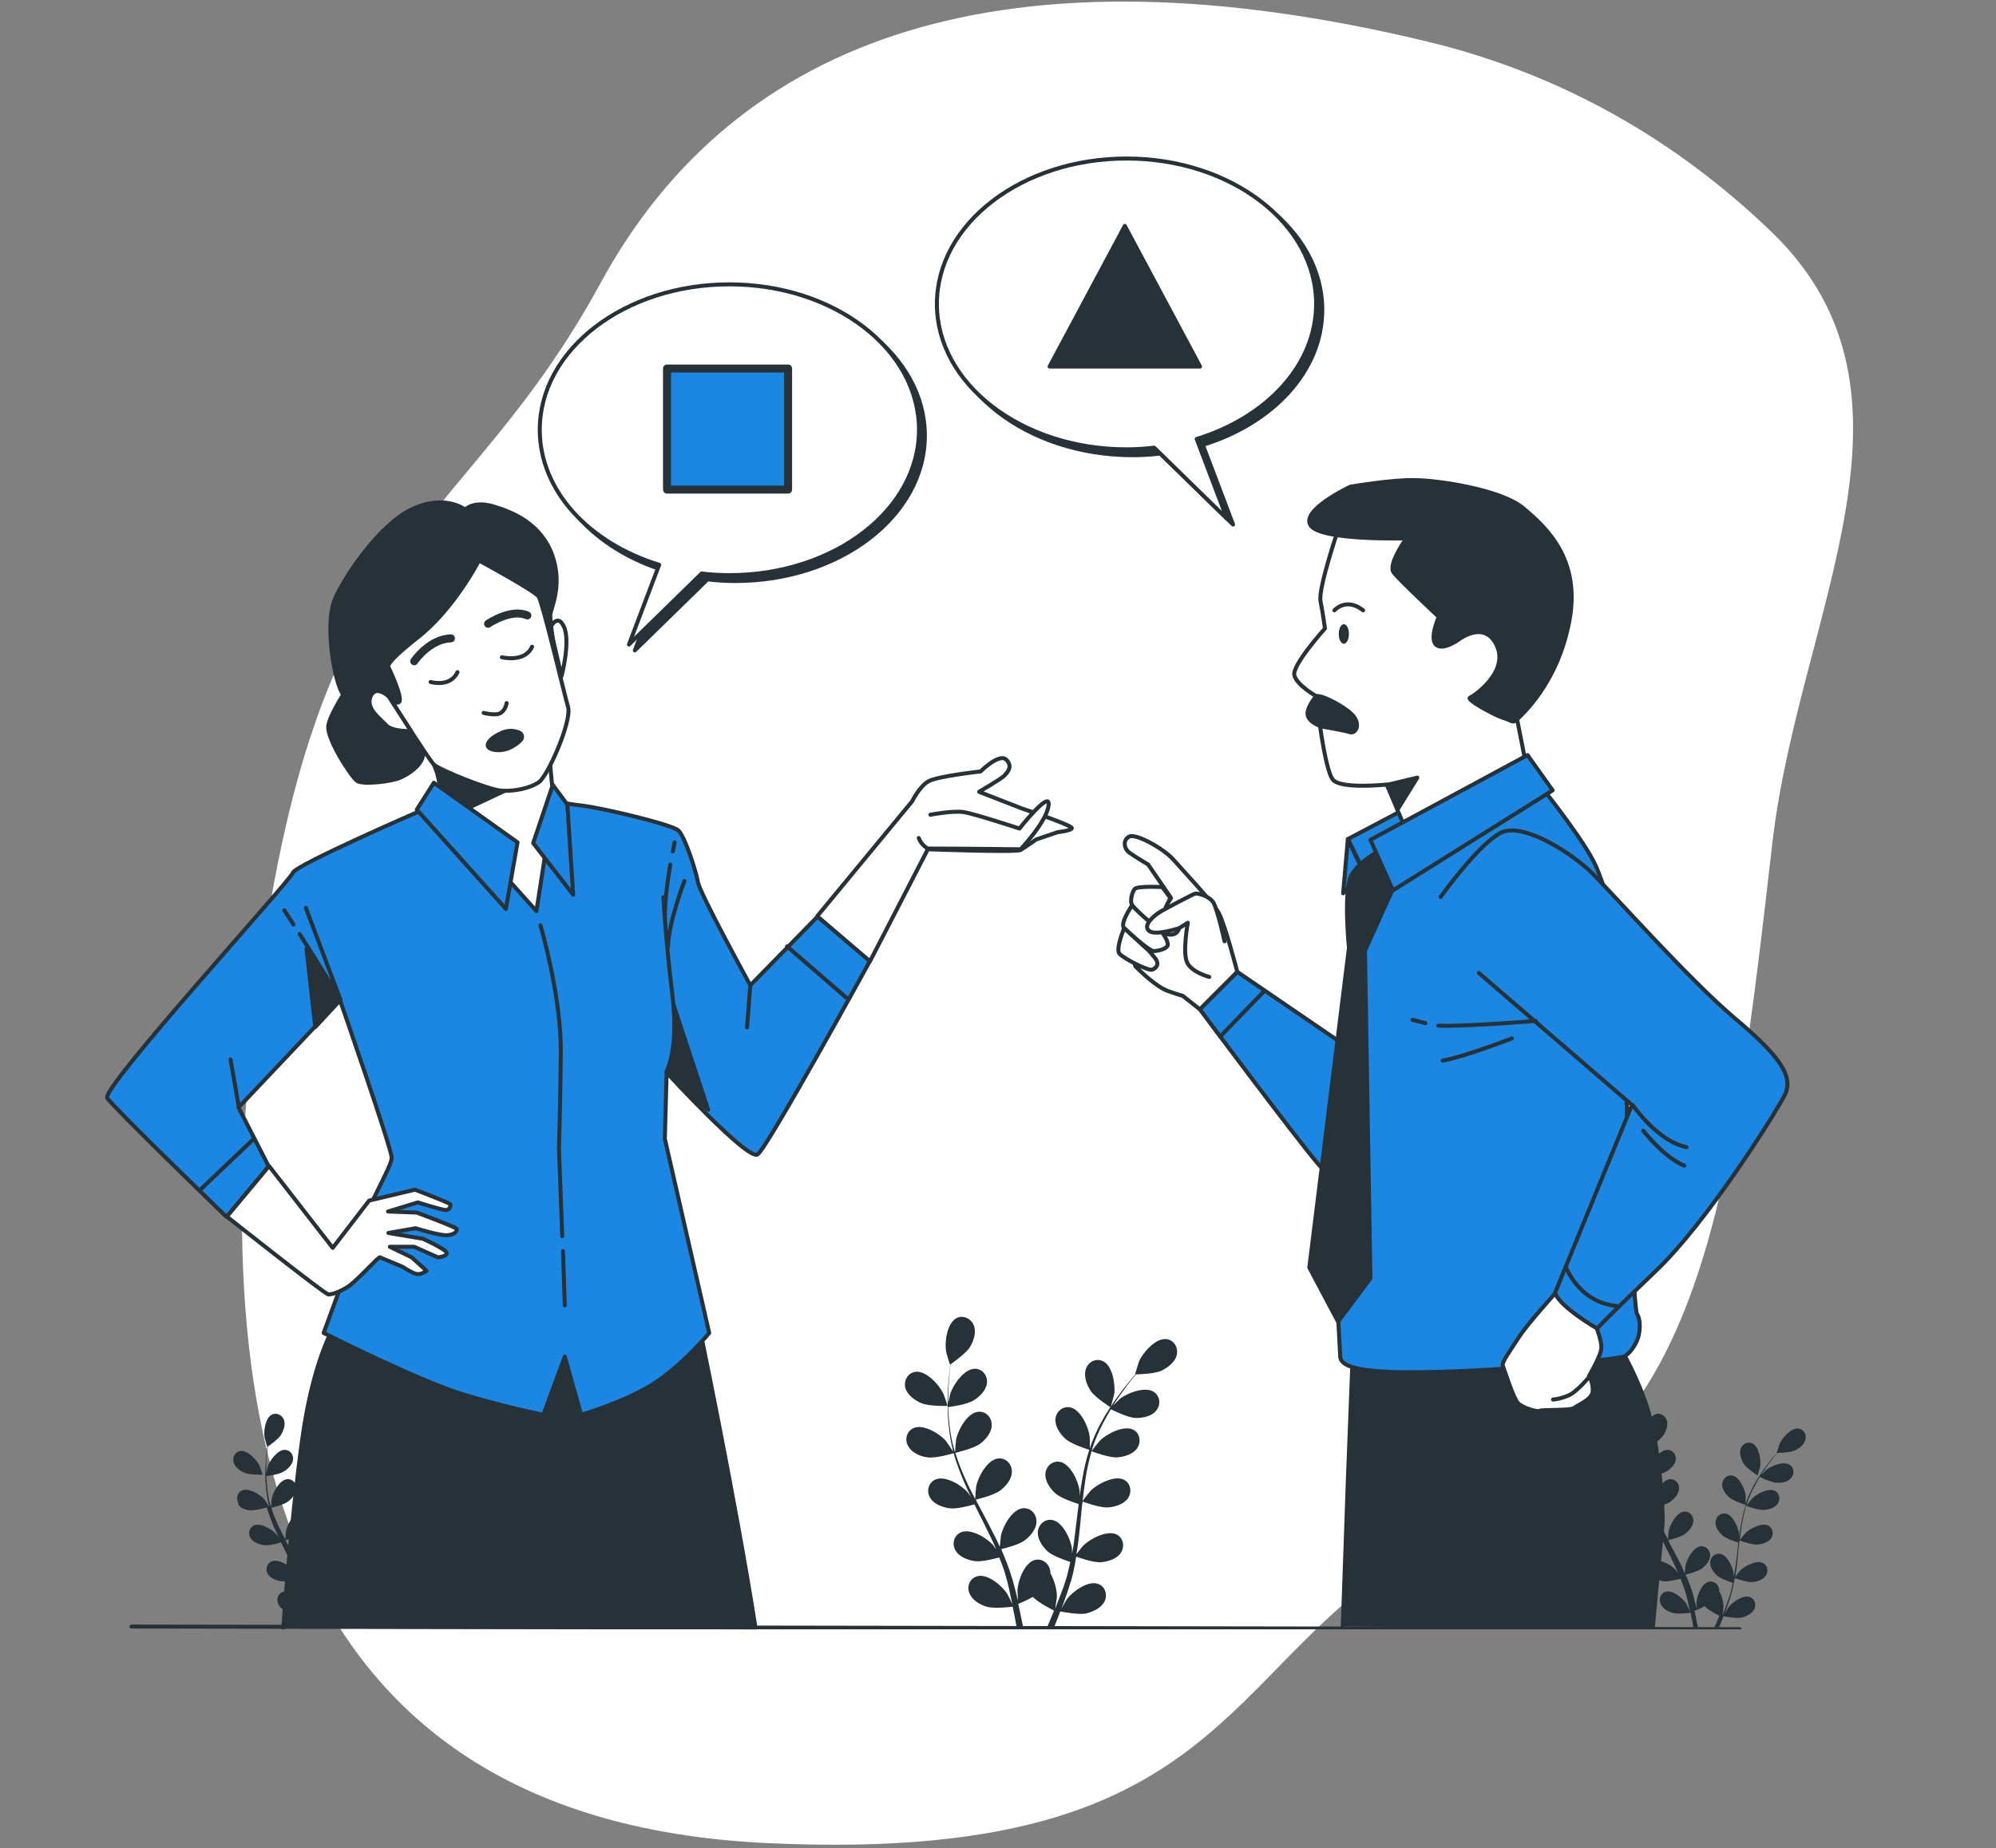 <?xml version="1.0" encoding="UTF-8"?> <svg xmlns="http://www.w3.org/2000/svg" width="500" height="463" viewBox="0 0 500 463" fill="none"><rect x="0" y="0" width="500" height="463" fill="#808080" stroke="none"/><path d="M443.971 211.262C450.543 154.054 485.99 99.066 443.971 58.305C423.291 38.295 395.04 19.468 357.59 10.424C252.377 -14.921 184.263 8.677 150.37 71.037C116.367 133.398 81.049 131.974 65.694 239.285C50.34 346.596 63.718 455.557 191.83 461.753C319.942 467.948 303.344 406.334 373.318 379.761C426.95 359.377 434.166 296.49 443.971 211.262Z" fill="white"></path><g clip-path="url(#clip0_47_2)"><path d="M230.769 351.54C232.661 352.381 237.355 352.241 237.355 352.241C237.425 352.241 236.374 349.158 236.234 349.018C235.183 346.846 231.96 343.344 229.298 343.694C227.407 343.974 226.356 345.866 226.776 347.687C227.266 349.509 229.158 350.84 230.769 351.54Z" fill="#263238"></path><path d="M232.381 365.131C234.342 365.412 238.546 364.221 238.896 364.081C239.527 366.392 240.437 368.774 241.418 371.086C241.979 372.417 242.609 373.749 243.24 375.08C242.889 374.519 242.539 374.029 242.469 373.959C240.928 372.137 236.864 369.615 234.342 370.666C232.591 371.437 232.03 373.538 232.941 375.15C233.852 376.831 236.024 377.602 237.775 377.882C239.597 378.162 243.17 377.181 244.08 376.901C244.361 377.392 244.571 377.882 244.851 378.442C246.042 380.824 247.303 383.276 248.424 385.658C248.844 386.499 249.195 387.34 249.545 388.18C249.195 387.69 248.914 387.27 248.844 387.2C247.303 385.378 243.24 382.856 240.718 383.907C238.966 384.677 238.406 386.779 239.316 388.391C240.227 390.072 242.399 390.843 244.15 391.123C245.832 391.403 249.195 390.492 250.315 390.212C250.666 391.053 251.016 391.963 251.296 392.804C251.506 393.365 251.717 393.925 251.857 394.556C251.997 395.186 252.207 395.747 252.347 396.307C252.627 397.428 252.908 398.619 253.118 399.74C253.258 400.51 253.468 401.281 253.608 401.982C253.258 401.141 252.417 399.53 252.347 399.39C251.086 397.358 247.443 394.205 244.851 394.906C242.959 395.396 242.119 397.428 242.819 399.109C243.45 400.861 245.481 402.052 247.163 402.542C249.054 403.103 253.188 402.612 253.678 402.542C253.958 403.803 254.169 404.994 254.379 406.115C254.519 406.746 254.589 407.306 254.659 407.867H256.34C256.2 407.236 256.06 406.535 255.92 405.835C255.64 404.574 255.36 403.243 255.079 401.842C255.36 401.701 257.181 401.001 258.722 400.09C260.123 401.561 263.626 403.313 264.047 403.523C263.556 404.714 263.066 405.835 262.646 406.886C262.505 407.236 262.365 407.516 262.225 407.796H263.977C264.047 407.726 264.047 407.586 264.117 407.516C264.607 406.325 265.098 405.064 265.588 403.733C266.078 403.803 270.212 404.644 272.103 404.224C273.855 403.803 275.956 402.822 276.727 401.141C277.498 399.46 276.797 397.358 274.976 396.797C272.454 395.957 268.6 398.829 267.199 400.721C267.129 400.861 266.359 402.192 265.868 403.033C266.078 402.472 266.289 401.982 266.499 401.421C266.919 400.3 267.269 399.179 267.69 397.988C267.83 397.428 268.04 396.797 268.25 396.237C268.46 395.677 268.53 394.976 268.741 394.415C269.091 392.944 269.371 391.473 269.581 390.002C270.562 390.352 273.995 391.543 275.746 391.403C277.498 391.263 279.74 390.632 280.79 389.021C281.771 387.48 281.421 385.308 279.74 384.467C277.358 383.276 273.084 385.518 271.403 387.2C271.263 387.27 270.212 388.671 269.651 389.371C269.791 388.461 269.932 387.55 270.072 386.639C270.422 383.977 270.632 381.315 270.912 378.653C270.982 377.812 271.052 377.041 271.193 376.201C271.543 376.341 275.606 377.812 277.568 377.672C279.319 377.532 281.561 376.901 282.612 375.29C283.593 373.749 283.242 371.577 281.561 370.736C279.179 369.545 274.906 371.787 273.224 373.468C273.084 373.608 271.543 375.5 271.193 376.06C271.403 374.239 271.613 372.487 271.893 370.666C272.243 368.214 272.804 365.902 273.434 363.59C273.574 363.66 277.848 365.272 279.88 365.131C281.631 364.991 283.873 364.361 284.924 362.75C285.905 361.208 285.554 359.036 283.873 358.196C281.491 357.005 277.217 359.247 275.536 360.928C275.396 361.068 273.715 363.17 273.434 363.52C273.504 363.38 273.504 363.24 273.575 363.1C274.275 360.718 275.326 358.476 276.377 356.444C277.007 355.253 277.638 354.132 278.268 353.082C279.039 353.432 282.542 355.183 284.363 355.253C286.115 355.323 288.427 354.903 289.618 353.432C290.809 352.031 290.669 349.859 289.057 348.738C286.815 347.267 282.332 349.018 280.51 350.489C280.44 350.56 279.459 351.54 278.829 352.171C279.109 351.68 279.459 351.19 279.74 350.77C280.86 349.088 281.981 347.617 282.962 346.286C283.523 345.585 284.083 344.885 284.574 344.324C285.484 344.324 289.267 344.184 290.949 343.414C292.56 342.643 294.382 341.242 294.802 339.42C295.152 337.599 294.101 335.707 292.14 335.497C289.478 335.217 286.325 338.86 285.344 341.032C285.274 341.242 284.293 344.324 284.363 344.324H284.433C283.943 344.885 283.383 345.515 282.822 346.216C281.771 347.477 280.65 348.948 279.459 350.63C278.268 352.311 277.077 354.132 275.956 356.164C274.836 358.196 273.785 360.438 273.014 362.89V362.96C273.014 362.189 273.014 360.017 272.944 359.807C272.664 357.425 270.632 353.082 268.04 352.591C266.148 352.241 264.537 353.712 264.397 355.534C264.257 357.425 265.588 359.317 266.919 360.508C268.39 361.839 272.594 363.17 272.874 363.24C272.103 365.552 271.543 368.004 271.122 370.526C270.842 371.927 270.632 373.398 270.492 374.869C270.492 374.169 270.492 373.608 270.422 373.468C270.142 371.086 268.11 366.743 265.518 366.252C263.626 365.902 262.015 367.373 261.875 369.195C261.735 371.086 263.066 372.978 264.397 374.169C265.728 375.36 269.301 376.551 270.212 376.831C270.142 377.392 270.072 377.952 270.002 378.512C269.651 381.175 269.371 383.837 269.021 386.499C268.881 387.41 268.741 388.32 268.53 389.231C268.53 388.601 268.53 388.11 268.53 388.04C268.25 385.658 266.218 381.315 263.626 380.824C261.735 380.474 260.123 381.945 259.983 383.767C259.843 385.658 261.174 387.55 262.505 388.741C263.766 389.862 267.059 390.983 268.11 391.333C267.9 392.244 267.69 393.154 267.479 394.065C267.339 394.696 267.199 395.256 266.989 395.817C266.779 396.377 266.639 397.008 266.429 397.568C266.008 398.689 265.588 399.81 265.168 400.861C264.887 401.631 264.607 402.332 264.327 403.033C264.467 402.122 264.747 400.3 264.747 400.16C264.817 398.549 264.187 396.027 263.136 394.205C263.136 393.995 263.136 393.715 263.066 393.505C262.786 391.683 261.034 390.352 259.213 390.843C256.621 391.543 255.009 396.027 254.869 398.409C254.869 398.549 254.939 400.09 255.009 401.071C254.869 400.51 254.729 399.95 254.589 399.39C254.309 398.269 254.028 397.148 253.678 395.887C253.468 395.326 253.328 394.696 253.118 394.135C252.978 393.575 252.697 392.944 252.487 392.314C251.997 390.913 251.366 389.511 250.806 388.11C251.787 387.9 255.36 386.989 256.761 385.868C258.162 384.818 259.703 382.996 259.633 381.105C259.633 379.283 258.162 377.672 256.2 377.882C253.538 378.162 251.226 382.366 250.736 384.748C250.736 384.888 250.526 386.639 250.456 387.55C250.105 386.709 249.685 385.868 249.265 385.028C248.074 382.646 246.813 380.264 245.552 377.882C245.131 377.181 244.781 376.411 244.431 375.71C244.781 375.64 248.984 374.659 250.596 373.398C251.997 372.347 253.538 370.526 253.468 368.634C253.468 366.813 251.997 365.202 250.035 365.412C247.373 365.692 245.061 369.895 244.571 372.277C244.501 372.488 244.291 374.94 244.291 375.57C243.45 373.959 242.609 372.347 241.909 370.736C240.858 368.494 240.017 366.252 239.316 364.011C239.457 363.94 243.87 362.96 245.552 361.699C246.953 360.648 248.494 358.826 248.424 356.935C248.424 355.113 246.953 353.502 244.991 353.712C242.329 353.992 240.017 358.196 239.527 360.578C239.457 360.788 239.246 363.45 239.246 363.87C239.176 363.73 239.176 363.59 239.106 363.45C238.406 361.068 237.985 358.616 237.775 356.374C237.635 355.043 237.565 353.782 237.495 352.521C238.336 352.451 242.189 351.891 243.8 350.91C245.341 349.999 247.023 348.388 247.233 346.496C247.443 344.675 246.112 342.923 244.22 342.923C241.558 342.923 238.826 346.846 238.055 349.158C237.985 349.298 237.775 350.56 237.565 351.54C237.565 350.98 237.565 350.419 237.565 349.859C237.565 347.827 237.705 346.006 237.845 344.324C237.915 343.414 237.985 342.573 238.125 341.802C238.896 341.242 241.979 339.07 242.959 337.529C243.87 335.988 244.641 333.816 243.94 332.064C243.24 330.313 241.278 329.402 239.597 330.243C237.215 331.504 236.584 336.268 237.005 338.58C237.005 338.79 237.915 341.872 237.985 341.872H238.055C237.985 342.643 237.845 343.414 237.775 344.324C237.635 345.936 237.425 347.827 237.425 349.859C237.355 351.891 237.355 354.062 237.565 356.374C237.775 358.686 238.125 361.138 238.756 363.59V363.66C238.336 363.03 237.075 361.208 237.005 361.068C235.463 359.247 231.4 356.725 228.878 357.775C227.126 358.546 226.566 360.648 227.477 362.259C228.458 364.081 230.629 364.921 232.381 365.131Z" fill="#263238"></path><path d="M278.198 352.591C278.268 352.591 279.039 349.509 279.109 349.299C279.459 346.917 278.689 342.153 276.307 341.032C274.555 340.191 272.664 341.172 272.033 342.923C271.403 344.675 272.173 346.847 273.154 348.388C274.205 350.069 278.198 352.591 278.198 352.591Z" fill="#263238"></path><path d="M61.23 368.985C62.561 369.545 65.784 369.475 65.784 369.475C65.784 369.475 65.083 367.373 65.013 367.233C64.313 365.762 62.071 363.31 60.249 363.52C58.918 363.73 58.218 364.991 58.498 366.252C58.778 367.514 60.039 368.494 61.23 368.985Z" fill="#263238"></path><path d="M62.351 378.372C63.752 378.583 66.624 377.742 66.835 377.672C67.325 379.283 67.885 380.894 68.586 382.506C69.006 383.416 69.427 384.327 69.847 385.238C69.567 384.818 69.357 384.537 69.287 384.467C68.236 383.206 65.363 381.455 63.682 382.155C62.491 382.646 62.071 384.117 62.701 385.238C63.332 386.359 64.803 386.919 66.064 387.13C67.325 387.34 69.777 386.639 70.408 386.429C70.548 386.779 70.758 387.13 70.898 387.48C71.739 389.161 72.579 390.773 73.35 392.454C73.63 393.014 73.84 393.645 74.121 394.205C73.91 393.855 73.7 393.575 73.63 393.505C72.579 392.244 69.707 390.492 68.026 391.193C66.835 391.683 66.414 393.154 67.045 394.275C67.675 395.396 69.147 395.957 70.408 396.167C71.599 396.307 73.91 395.747 74.681 395.536C74.891 396.167 75.171 396.727 75.382 397.358C75.522 397.778 75.662 398.129 75.802 398.549C75.942 398.969 76.012 399.39 76.152 399.81C76.362 400.581 76.573 401.421 76.713 402.192C76.853 402.752 76.923 403.243 77.063 403.733C76.783 403.173 76.222 402.052 76.222 401.912C75.312 400.511 72.86 398.339 71.038 398.759C69.777 399.109 69.147 400.511 69.637 401.701C70.057 402.892 71.458 403.733 72.649 404.083C73.981 404.504 76.783 404.083 77.203 404.083C77.343 404.924 77.553 405.765 77.694 406.535C77.764 406.956 77.834 407.376 77.904 407.726H79.025C78.955 407.236 78.885 406.816 78.744 406.325C78.604 405.485 78.394 404.504 78.184 403.593C78.394 403.523 79.655 403.033 80.706 402.402C81.617 403.453 84.069 404.644 84.419 404.784C84.069 405.625 83.788 406.395 83.438 407.096C83.368 407.306 83.228 407.516 83.158 407.726H84.349C84.349 407.656 84.419 407.586 84.419 407.516C84.769 406.676 85.12 405.835 85.47 404.924C85.82 404.994 88.692 405.555 89.954 405.274C91.145 404.994 92.616 404.294 93.176 403.103C93.737 401.912 93.246 400.511 91.985 400.09C90.234 399.53 87.572 401.491 86.591 402.822C86.521 402.892 86.03 403.803 85.68 404.434C85.82 404.083 85.96 403.733 86.1 403.313C86.381 402.542 86.661 401.772 86.941 400.931C87.081 400.511 87.151 400.09 87.291 399.74C87.431 399.32 87.502 398.899 87.642 398.479C87.852 397.498 88.062 396.447 88.272 395.396C88.973 395.606 91.355 396.447 92.546 396.377C93.807 396.307 95.348 395.817 96.049 394.766C96.749 393.715 96.469 392.174 95.348 391.613C93.737 390.773 90.794 392.314 89.603 393.505C89.533 393.575 88.763 394.486 88.412 395.046C88.482 394.416 88.623 393.785 88.692 393.154C88.903 391.333 89.113 389.441 89.253 387.62C89.323 387.059 89.393 386.499 89.463 385.939C89.673 386.009 92.476 387.059 93.877 386.989C95.138 386.919 96.679 386.429 97.38 385.378C98.08 384.327 97.8 382.786 96.679 382.226C95.068 381.385 92.125 382.926 90.934 384.117C90.864 384.187 89.743 385.518 89.533 385.869C89.673 384.607 89.814 383.346 90.024 382.155C90.304 380.474 90.654 378.863 91.075 377.251C91.215 377.321 94.087 378.372 95.558 378.302C96.819 378.232 98.361 377.742 99.061 376.691C99.762 375.64 99.481 374.099 98.361 373.538C96.749 372.698 93.807 374.239 92.616 375.43C92.546 375.5 91.355 376.971 91.215 377.251C91.215 377.181 91.285 377.041 91.285 376.971C91.775 375.29 92.476 373.749 93.246 372.347C93.667 371.507 94.087 370.736 94.577 370.036C95.068 370.316 97.52 371.437 98.781 371.507C100.042 371.577 101.583 371.297 102.424 370.246C103.264 369.265 103.124 367.724 102.074 367.023C100.532 365.972 97.45 367.233 96.119 368.284C96.049 368.354 95.418 368.985 94.928 369.475C95.138 369.125 95.348 368.774 95.558 368.494C96.329 367.303 97.099 366.322 97.8 365.412C98.22 364.921 98.571 364.431 98.921 364.011C99.552 364.011 102.214 363.941 103.335 363.38C104.455 362.89 105.717 361.909 105.997 360.578C106.277 359.317 105.506 358.056 104.175 357.916C102.354 357.705 100.182 360.227 99.481 361.769C99.411 361.909 98.781 364.011 98.781 364.011C98.781 364.011 98.781 364.011 98.851 364.011C98.501 364.431 98.15 364.851 97.73 365.272C97.029 366.182 96.189 367.163 95.418 368.284C94.647 369.405 93.807 370.736 93.036 372.137C92.266 373.538 91.565 375.08 91.004 376.761V376.831C91.004 376.271 91.004 374.799 91.004 374.659C90.794 373.048 89.393 369.965 87.642 369.685C86.311 369.475 85.26 370.456 85.12 371.717C84.98 373.048 85.96 374.309 86.871 375.15C87.922 376.06 90.794 376.971 91.004 377.041C90.514 378.653 90.094 380.334 89.814 382.085C89.603 383.066 89.463 384.047 89.323 385.098C89.323 384.607 89.323 384.187 89.323 384.187C89.113 382.576 87.712 379.493 85.96 379.213C84.629 379.003 83.578 379.984 83.438 381.245C83.298 382.576 84.279 383.837 85.19 384.678C86.1 385.518 88.552 386.289 89.183 386.499C89.113 386.919 89.113 387.27 89.043 387.69C88.833 389.511 88.623 391.403 88.342 393.225C88.272 393.855 88.132 394.486 87.992 395.116C87.992 394.696 87.992 394.345 87.992 394.275C87.782 392.664 86.381 389.582 84.629 389.301C83.298 389.091 82.247 390.072 82.107 391.333C81.967 392.664 82.948 393.925 83.859 394.766C84.769 395.536 87.011 396.307 87.782 396.587C87.642 397.218 87.502 397.848 87.362 398.479C87.221 398.899 87.151 399.32 87.011 399.74C86.871 400.16 86.731 400.581 86.591 400.931C86.311 401.701 86.03 402.472 85.75 403.243C85.54 403.733 85.33 404.224 85.19 404.714C85.26 404.083 85.47 402.822 85.47 402.752C85.47 401.631 85.12 399.88 84.349 398.619C84.349 398.479 84.349 398.269 84.349 398.129C84.139 396.868 82.948 395.957 81.687 396.307C79.935 396.797 78.744 399.88 78.674 401.561C78.674 401.631 78.744 402.752 78.814 403.383C78.744 402.963 78.674 402.612 78.534 402.192C78.324 401.421 78.114 400.651 77.904 399.81C77.764 399.39 77.694 398.969 77.553 398.619C77.413 398.199 77.273 397.778 77.133 397.358C76.783 396.377 76.362 395.466 75.942 394.486C76.643 394.345 79.095 393.715 80.076 392.944C81.056 392.174 82.107 390.983 82.107 389.652C82.107 388.391 81.056 387.27 79.725 387.41C77.904 387.62 76.292 390.562 75.942 392.174C75.942 392.244 75.802 393.435 75.732 394.135C75.452 393.575 75.242 393.014 74.891 392.384C74.05 390.702 73.21 389.091 72.299 387.41C72.019 386.919 71.739 386.429 71.528 385.869C71.809 385.798 74.681 385.168 75.802 384.257C76.783 383.487 77.834 382.296 77.834 380.964C77.834 379.703 76.783 378.583 75.452 378.723C73.63 378.933 72.019 381.875 71.669 383.487C71.669 383.627 71.458 385.308 71.458 385.728C70.898 384.607 70.338 383.487 69.777 382.366C69.076 380.824 68.446 379.283 67.956 377.742C68.096 377.742 71.108 377.041 72.229 376.131C73.21 375.36 74.261 374.169 74.261 372.838C74.261 371.577 73.21 370.456 71.879 370.596C70.057 370.806 68.446 373.749 68.096 375.36C68.096 375.5 67.885 377.321 67.885 377.672C67.885 377.602 67.815 377.462 67.815 377.392C67.325 375.71 67.045 374.029 66.905 372.488C66.835 371.577 66.765 370.666 66.695 369.825C67.255 369.755 69.917 369.405 71.038 368.704C72.089 368.074 73.28 366.953 73.42 365.692C73.56 364.431 72.649 363.24 71.318 363.24C69.497 363.24 67.535 365.972 67.045 367.513C67.045 367.584 66.835 368.494 66.695 369.125C66.695 368.704 66.695 368.354 66.695 367.934C66.695 366.533 66.765 365.272 66.905 364.151C66.975 363.52 67.045 362.96 67.115 362.399C67.675 362.049 69.777 360.508 70.408 359.457C71.038 358.406 71.599 356.865 71.108 355.674C70.618 354.483 69.287 353.852 68.096 354.413C66.484 355.253 65.994 358.546 66.274 360.157C66.274 360.298 66.905 362.469 66.975 362.469C66.905 362.96 66.835 363.52 66.765 364.151C66.624 365.272 66.554 366.533 66.484 367.934C66.414 369.335 66.414 370.876 66.624 372.488C66.765 374.099 66.975 375.78 67.465 377.462V377.532C67.185 377.041 66.344 375.85 66.274 375.71C65.223 374.449 62.351 372.698 60.67 373.398C59.479 373.889 59.058 375.36 59.689 376.481C59.619 377.602 61.09 378.162 62.351 378.372Z" fill="#263238"></path><path d="M93.947 369.685C93.947 369.685 94.507 367.513 94.577 367.373C94.787 365.762 94.297 362.469 92.616 361.629C91.425 361.068 90.094 361.769 89.673 362.96C89.253 364.151 89.814 365.692 90.444 366.743C91.215 367.934 93.947 369.685 93.947 369.685Z" fill="#263238"></path><path d="M407.524 368.985C408.855 369.545 412.078 369.475 412.078 369.475C412.078 369.475 411.377 367.373 411.307 367.233C410.607 365.762 408.365 363.31 406.543 363.52C405.212 363.73 404.512 364.991 404.792 366.252C405.142 367.514 406.403 368.494 407.524 368.985Z" fill="#263238"></path><path d="M408.645 378.372C410.046 378.583 412.918 377.742 413.129 377.672C413.619 379.283 414.179 380.894 414.88 382.506C415.3 383.416 415.721 384.327 416.141 385.238C415.861 384.818 415.651 384.537 415.581 384.467C414.53 383.206 411.657 381.455 409.976 382.155C408.785 382.646 408.365 384.117 408.995 385.238C409.626 386.359 411.097 386.919 412.358 387.13C413.619 387.34 416.071 386.639 416.702 386.429C416.842 386.779 417.052 387.13 417.192 387.48C418.033 389.161 418.873 390.773 419.644 392.454C419.924 393.014 420.134 393.645 420.415 394.205C420.204 393.855 419.994 393.575 419.924 393.505C418.873 392.244 416.001 390.492 414.32 391.193C413.129 391.683 412.708 393.154 413.339 394.275C413.969 395.396 415.44 395.957 416.702 396.167C417.892 396.307 420.204 395.747 420.975 395.536C421.185 396.167 421.465 396.727 421.676 397.358C421.816 397.778 421.956 398.129 422.096 398.549C422.236 398.969 422.306 399.39 422.446 399.81C422.656 400.581 422.867 401.421 423.007 402.192C423.147 402.752 423.217 403.243 423.357 403.733C423.077 403.173 422.516 402.052 422.516 401.912C421.606 400.511 419.154 398.339 417.332 398.759C416.071 399.109 415.44 400.511 415.931 401.701C416.351 402.892 417.752 403.733 418.943 404.083C420.274 404.504 423.077 404.083 423.497 404.083C423.637 404.924 423.847 405.765 423.988 406.535C424.058 406.956 424.128 407.376 424.198 407.726H425.319C425.249 407.236 425.178 406.816 425.038 406.325C424.898 405.485 424.688 404.504 424.478 403.593C424.688 403.523 425.949 403.033 427 402.402C427.911 403.453 430.363 404.644 430.713 404.784C430.363 405.625 430.083 406.395 429.732 407.096C429.662 407.306 429.522 407.516 429.452 407.726H430.643C430.643 407.656 430.713 407.586 430.713 407.516C431.063 406.676 431.414 405.835 431.764 404.924C432.114 404.994 434.987 405.555 436.248 405.274C437.439 404.994 438.91 404.294 439.47 403.103C440.031 401.912 439.54 400.511 438.279 400.09C436.528 399.53 433.866 401.491 432.885 402.822C432.815 402.892 432.324 403.803 431.974 404.434C432.114 404.083 432.254 403.733 432.394 403.313C432.675 402.542 432.955 401.772 433.235 400.931C433.375 400.511 433.445 400.09 433.585 399.74C433.726 399.32 433.796 398.899 433.936 398.479C434.146 397.498 434.356 396.447 434.566 395.396C435.267 395.606 437.649 396.447 438.84 396.377C440.101 396.307 441.642 395.817 442.343 394.766C443.043 393.715 442.763 392.174 441.642 391.613C440.031 390.773 437.088 392.314 435.897 393.505C435.827 393.575 435.057 394.486 434.706 395.046C434.776 394.416 434.916 393.785 434.987 393.154C435.197 391.333 435.407 389.441 435.547 387.62C435.617 387.059 435.687 386.499 435.757 385.939C435.967 386.009 438.77 387.059 440.171 386.989C441.432 386.919 442.973 386.429 443.674 385.378C444.374 384.327 444.094 382.786 442.973 382.226C441.362 381.385 438.419 382.926 437.228 384.117C437.158 384.187 436.037 385.518 435.827 385.869C435.967 384.607 436.107 383.346 436.318 382.155C436.598 380.474 436.948 378.863 437.368 377.251C437.509 377.321 440.381 378.372 441.852 378.302C443.113 378.232 444.654 377.742 445.355 376.691C446.056 375.64 445.775 374.099 444.654 373.538C443.043 372.698 440.101 374.239 438.91 375.43C438.84 375.5 437.649 376.971 437.509 377.251C437.509 377.181 437.579 377.041 437.579 376.971C438.069 375.29 438.77 373.749 439.54 372.347C439.961 371.507 440.381 370.736 440.871 370.036C441.362 370.316 443.814 371.437 445.075 371.507C446.336 371.577 447.877 371.297 448.718 370.246C449.558 369.265 449.418 367.724 448.367 367.023C446.826 365.972 443.744 367.233 442.413 368.284C442.343 368.354 441.712 368.985 441.222 369.475C441.432 369.125 441.642 368.774 441.852 368.494C442.623 367.303 443.393 366.322 444.094 365.412C444.514 364.921 444.865 364.431 445.215 364.011C445.845 364.011 448.508 363.941 449.629 363.38C450.749 362.89 452.01 361.909 452.291 360.578C452.571 359.317 451.8 358.056 450.469 357.916C448.648 357.705 446.476 360.227 445.775 361.769C445.705 361.909 445.075 364.011 445.075 364.011C445.075 364.011 445.075 364.011 445.145 364.011C444.795 364.431 444.444 364.851 444.024 365.272C443.323 366.182 442.483 367.163 441.712 368.284C440.941 369.405 440.101 370.736 439.33 372.137C438.559 373.538 437.859 375.08 437.298 376.761V376.831C437.298 376.271 437.298 374.799 437.298 374.659C437.088 373.048 435.687 369.965 433.936 369.685C432.605 369.475 431.554 370.456 431.414 371.717C431.273 373.048 432.254 374.309 433.165 375.15C434.216 376.06 437.088 376.971 437.298 377.041C436.808 378.653 436.388 380.334 436.107 382.085C435.897 383.066 435.757 384.047 435.617 385.098C435.617 384.607 435.617 384.187 435.617 384.187C435.407 382.576 434.006 379.493 432.254 379.213C430.923 379.003 429.872 379.984 429.732 381.245C429.592 382.576 430.573 383.837 431.484 384.678C432.394 385.518 434.846 386.289 435.477 386.499C435.407 386.919 435.407 387.27 435.337 387.69C435.127 389.511 434.916 391.403 434.636 393.225C434.566 393.855 434.426 394.486 434.286 395.116C434.286 394.696 434.286 394.345 434.286 394.275C434.076 392.664 432.675 389.582 430.923 389.301C429.592 389.091 428.541 390.072 428.401 391.333C428.261 392.664 429.242 393.925 430.153 394.766C431.063 395.536 433.305 396.307 434.076 396.587C433.936 397.218 433.796 397.848 433.655 398.479C433.515 398.899 433.445 399.32 433.305 399.74C433.165 400.16 433.025 400.581 432.885 400.931C432.605 401.701 432.324 402.472 432.044 403.243C431.834 403.733 431.624 404.224 431.484 404.714C431.554 404.083 431.764 402.822 431.764 402.752C431.764 401.631 431.414 399.88 430.643 398.619C430.643 398.479 430.643 398.269 430.643 398.129C430.433 396.868 429.242 395.957 427.981 396.307C426.229 396.797 425.038 399.88 424.968 401.561C424.968 401.631 425.038 402.752 425.108 403.383C425.038 402.963 424.968 402.612 424.828 402.192C424.618 401.421 424.408 400.651 424.198 399.81C424.058 399.39 423.987 398.969 423.847 398.619C423.707 398.199 423.567 397.778 423.427 397.358C423.077 396.377 422.656 395.466 422.236 394.486C422.937 394.345 425.389 393.715 426.369 392.944C427.35 392.174 428.401 390.983 428.401 389.652C428.401 388.391 427.35 387.27 426.019 387.41C424.198 387.62 422.586 390.562 422.236 392.174C422.236 392.244 422.096 393.435 422.026 394.135C421.746 393.575 421.535 393.014 421.255 392.384C420.415 390.702 419.574 389.091 418.663 387.41C418.383 386.919 418.103 386.429 417.893 385.869C418.173 385.798 421.045 385.168 422.166 384.257C423.147 383.487 424.198 382.296 424.198 380.964C424.198 379.703 423.147 378.583 421.816 378.723C419.994 378.933 418.383 381.875 418.033 383.487C418.033 383.627 417.822 385.308 417.822 385.728C417.262 384.607 416.702 383.487 416.141 382.366C415.44 380.824 414.81 379.283 414.32 377.742C414.46 377.742 417.472 377.041 418.593 376.131C419.574 375.36 420.625 374.169 420.625 372.838C420.625 371.577 419.574 370.456 418.243 370.596C416.421 370.806 414.81 373.749 414.46 375.36C414.46 375.5 414.25 377.321 414.25 377.672C414.25 377.602 414.179 377.462 414.179 377.392C413.689 375.71 413.409 374.029 413.269 372.488C413.199 371.577 413.129 370.666 413.059 369.825C413.619 369.755 416.281 369.405 417.402 368.704C418.453 368.074 419.644 366.953 419.784 365.692C419.924 364.431 419.013 363.24 417.682 363.24C415.861 363.24 413.899 365.972 413.409 367.513C413.409 367.584 413.199 368.494 413.059 369.125C413.059 368.704 413.059 368.354 413.059 367.934C413.059 366.533 413.129 365.272 413.269 364.151C413.339 363.52 413.409 362.96 413.479 362.399C414.039 362.049 416.141 360.508 416.772 359.457C417.402 358.406 417.963 356.865 417.472 355.674C416.982 354.483 415.651 353.852 414.46 354.413C412.848 355.253 412.358 358.546 412.638 360.157C412.638 360.298 413.269 362.469 413.339 362.469C413.269 362.96 413.199 363.52 413.129 364.151C412.988 365.272 412.918 366.533 412.848 367.934C412.778 369.335 412.778 370.876 412.988 372.488C413.129 374.099 413.339 375.78 413.829 377.462V377.532C413.549 377.041 412.708 375.85 412.638 375.71C411.587 374.449 408.715 372.698 407.034 373.398C405.843 373.889 405.422 375.36 406.053 376.481C405.913 377.602 407.454 378.162 408.645 378.372Z" fill="#263238"></path><path d="M440.311 369.685C440.311 369.685 440.871 367.513 440.941 367.373C441.152 365.762 440.661 362.469 438.98 361.629C437.789 361.068 436.458 361.769 436.037 362.96C435.617 364.151 436.177 365.692 436.808 366.743C437.579 367.934 440.311 369.685 440.311 369.685Z" fill="#263238"></path><path d="M32.927 407.516L435.757 408.184" stroke="#263238" stroke-miterlimit="10" stroke-linecap="round" stroke-linejoin="round"></path><path d="M341.284 264.898L309.94 243.485L300.555 252.87C300.555 252.87 324.61 285.126 330.168 291.595C335.726 298.065 339.827 301.254 339.827 301.254L341.284 264.898Z" fill="#1B87E2" stroke="#263238" stroke-miterlimit="10" stroke-linecap="round" stroke-linejoin="round"></path><path d="M309.94 243.485C309.94 243.485 306.842 231.549 305.293 228.724C303.744 225.899 296.363 218.154 293.903 215.33C291.352 212.505 284.518 208.769 282.878 209.589C281.238 210.409 281.511 212.596 282.878 213.598C284.245 214.601 287.616 216.605 287.616 216.605L293.357 224.988C293.357 224.988 282.969 240.569 284.427 242.118C285.976 243.667 289.803 247.312 292.628 248.314C295.452 249.317 296.272 249.499 296.272 249.499L300.555 252.87L309.94 243.485Z" fill="white" stroke="#263238" stroke-miterlimit="10" stroke-linecap="round" stroke-linejoin="round"></path><path d="M291.17 222.255C291.17 222.255 284.609 221.89 284.154 222.801C283.607 223.621 282.969 225.808 283.607 226.811C284.245 227.813 288.983 232.369 291.17 233.553C293.357 234.738 294.997 234.1 295.361 232.551C295.726 231.002 291.99 227.357 291.99 227.357L293.174 224.988L291.17 222.255Z" fill="white" stroke="#263238" stroke-miterlimit="10" stroke-linecap="round" stroke-linejoin="round"></path><path d="M283.607 226.81C283.607 226.81 280.418 231.366 281.602 232.551C282.787 233.735 287.981 238.291 288.983 238.291C289.985 238.291 292.537 237.745 292.537 236.651C292.537 235.558 291.17 233.644 291.17 233.644C291.17 233.644 284.7 228.359 283.607 226.81Z" fill="white" stroke="#263238" stroke-miterlimit="10" stroke-linecap="round" stroke-linejoin="round"></path><path d="M281.602 232.551C281.602 232.551 279.415 237.745 280.418 238.929C281.42 240.114 287.616 243.303 288.618 242.938C289.621 242.574 290.623 241.572 289.256 239.931C287.889 238.291 287.889 238.291 287.889 238.291L281.602 232.551Z" fill="white" stroke="#263238" stroke-miterlimit="10" stroke-linecap="round" stroke-linejoin="round"></path><path d="M306.751 235.831C306.751 235.831 304.928 227.631 303.926 226.082C302.924 224.533 300.099 223.712 299.37 223.895C298.732 224.077 292.354 227.448 290.623 228.451C288.983 229.453 286.249 231.822 287.798 233.189C289.347 234.556 295.361 232.551 295.361 232.551L297.548 231.184C297.548 231.184 296.181 238.565 297.366 241.116C298.55 243.667 302.924 244.761 302.924 244.761" fill="white"></path><path d="M306.751 235.831C306.751 235.831 304.928 227.631 303.926 226.082C302.924 224.533 300.099 223.712 299.37 223.895C298.732 224.077 292.354 227.448 290.623 228.451C288.983 229.453 286.249 231.822 287.798 233.189C289.347 234.556 295.361 232.551 295.361 232.551L297.548 231.184C297.548 231.184 296.181 238.565 297.366 241.116C298.55 243.667 302.924 244.761 302.924 244.761" stroke="#263238" stroke-miterlimit="10" stroke-linecap="round" stroke-linejoin="round"></path><path d="M305.657 259.704L316.683 248.314" stroke="#263238" stroke-miterlimit="10" stroke-linecap="round" stroke-linejoin="round"></path><path d="M336.364 407.498L337.64 370.777L338.824 340.161L405.705 337.337C405.705 337.337 411.081 346.266 413.45 355.56C415.819 364.945 416.73 379.433 416.457 381.985C416.183 384.536 413.997 408.135 413.997 408.135" fill="#263238"></path><path d="M336.364 407.498L337.64 370.777L338.824 340.161L405.705 337.337C405.705 337.337 411.081 346.266 413.45 355.56C415.819 364.945 416.73 379.433 416.457 381.985C416.183 384.536 413.997 408.135 413.997 408.135" stroke="#263238" stroke-miterlimit="10" stroke-linecap="round" stroke-linejoin="round"></path><path d="M385.841 196.833C385.841 196.833 395.591 208.86 399.236 215.876C402.88 222.892 406.89 242.118 406.89 242.118L407.801 294.147C407.801 294.147 409.35 328.316 410.079 329.227C410.716 330.138 410.99 332.143 410.534 334.421C410.079 336.699 408.074 339.432 406.707 339.888C405.341 340.344 387.481 342.622 365.34 343.533C343.198 344.444 335.909 343.077 335.726 339.888C335.544 336.699 335.271 331.323 335.271 331.323L336.638 303.714L340.282 226.355L341.376 214.327L385.841 196.833Z" fill="#1B87E2" stroke="#263238" stroke-miterlimit="10" stroke-linecap="round" stroke-linejoin="round"></path><path d="M352.31 202.482L337.64 210.227L343.289 221.708L353.677 211.138L352.31 202.482Z" fill="#1B87E2" stroke="#263238" stroke-miterlimit="10" stroke-linecap="round" stroke-linejoin="round"></path><path d="M337.64 210.227L336.455 223.804L341.467 218.337L337.64 210.227Z" fill="#1B87E2" stroke="#263238" stroke-miterlimit="10" stroke-linecap="round" stroke-linejoin="round"></path><path d="M335.544 131.683C335.544 131.683 330.077 147.538 330.806 150.727C331.444 153.916 331.899 157.47 331.899 157.47C331.899 157.47 323.516 166.764 324.245 169.224C324.883 171.684 329.712 174.418 329.712 174.418C329.712 174.418 331.717 193.188 333.995 195.466C336.273 197.744 347.389 196.559 347.389 196.559L351.49 206.309L382.47 192.55L380.01 180.067C380.01 180.067 386.115 157.47 386.115 149.725C386.115 142.071 371.627 127.127 358.324 126.398C344.838 125.761 335.544 131.683 335.544 131.683Z" fill="white" stroke="#263238" stroke-miterlimit="10" stroke-linecap="round" stroke-linejoin="round"></path><path d="M338.278 121.934C338.278 121.934 325.612 127.856 328.346 131.683C331.079 135.51 352.31 134.872 352.31 134.872C352.31 134.872 347.572 141.433 349.121 143.437C350.67 145.442 360.419 154.554 360.419 154.554C360.419 154.554 357.959 160.021 359.781 161.57C361.604 163.119 365.704 160.021 365.704 160.021C365.704 160.021 372.082 155.283 374.998 161.843C377.914 168.404 369.349 174.326 368.255 174.782C367.162 175.238 374.178 179.065 376.365 179.794C378.643 180.431 378.825 181.343 380.01 180.249C381.103 179.156 390.215 171.228 393.131 155.556C396.046 139.975 387.208 132.048 381.559 127.31C375.909 122.571 359.873 120.293 354.405 120.293C348.938 120.111 338.278 121.934 338.278 121.934Z" fill="#263238" stroke="#263238" stroke-miterlimit="10" stroke-linecap="round" stroke-linejoin="round"></path><path d="M329.712 174.418C329.712 174.418 326.797 177.789 327.708 179.611C328.619 181.434 331.353 182.072 331.353 182.072C331.353 182.072 336.82 182.983 338.095 183.438C339.462 183.894 340.829 181.889 339.189 179.611C337.64 177.425 331.079 173.962 329.712 174.418Z" fill="#263238" stroke="#263238" stroke-miterlimit="10" stroke-linecap="round" stroke-linejoin="round"></path><path d="M347.389 196.65L355.043 194.828L350.305 202.482L347.389 196.65Z" fill="#263238" stroke="#263238" stroke-miterlimit="10" stroke-linecap="round" stroke-linejoin="round"></path><path d="M334.268 152.914C334.268 152.914 337.184 149.542 341.467 152.914" stroke="#263238" stroke-miterlimit="10" stroke-linecap="round" stroke-linejoin="round"></path><path d="M336.637 161.297C337.342 161.297 337.913 160.195 337.913 158.836C337.913 157.478 337.342 156.376 336.637 156.376C335.933 156.376 335.362 157.478 335.362 158.836C335.362 160.195 335.933 161.297 336.637 161.297Z" fill="#263238"></path><path d="M346.934 212.414C346.934 212.414 340.191 215.603 338.369 219.612C336.546 223.712 337.913 237.471 337.913 237.471L327.981 317.564L335.18 331.141L343.289 320.298L341.922 238.2L349.576 221.252L346.934 212.414Z" fill="#263238" stroke="#263238" stroke-miterlimit="10" stroke-linecap="round" stroke-linejoin="round"></path><path d="M382.652 189.179L343.289 210.409L348.939 223.075L388.939 198.017L382.652 189.179Z" fill="#1B87E2" stroke="#263238" stroke-miterlimit="10" stroke-linecap="round" stroke-linejoin="round"></path><path d="M360.875 224.715C360.875 224.715 370.533 211.229 376.091 208.587C381.65 205.944 393.951 213.872 398.962 218.883C403.974 223.895 423.291 245.581 434.407 254.966C445.523 264.351 449.624 269.636 446.981 274.556C444.339 279.568 427.391 306.539 414.726 318.475C402.151 330.503 400.056 332.872 400.056 332.872C400.056 332.872 396.866 331.687 393.313 329.045C389.759 326.403 389.486 324.033 389.486 324.033L408.803 276.834L370.442 243.758" fill="#1B87E2"></path><path d="M360.875 224.715C360.875 224.715 370.533 211.229 376.091 208.587C381.65 205.944 393.951 213.872 398.962 218.883C403.974 223.895 423.291 245.581 434.407 254.966C445.523 264.351 449.624 269.636 446.981 274.556C444.339 279.568 427.391 306.539 414.726 318.475C402.151 330.503 400.056 332.872 400.056 332.872C400.056 332.872 396.866 331.687 393.313 329.045C389.759 326.403 389.486 324.033 389.486 324.033L408.803 276.834L370.442 243.758" stroke="#263238" stroke-miterlimit="10" stroke-linecap="round" stroke-linejoin="round"></path><path d="M384.657 255.786C384.657 255.786 366.798 257.244 360.328 256.971" stroke="#263238" stroke-miterlimit="10" stroke-linecap="round" stroke-linejoin="round"></path><path d="M378.734 260.16C378.734 260.16 366.706 264.807 361.421 265.718" stroke="#263238" stroke-miterlimit="10" stroke-linecap="round" stroke-linejoin="round"></path><path d="M353.859 255.513L357.048 256.333" stroke="#263238" stroke-miterlimit="10" stroke-linecap="round" stroke-linejoin="round"></path><path d="M408.985 276.834C408.985 276.834 415.181 285.946 422.471 287.404" stroke="#263238" stroke-miterlimit="10" stroke-linecap="round" stroke-linejoin="round"></path><path d="M411.627 283.304C411.627 283.304 416.912 290.046 421.924 292.051" stroke="#263238" stroke-miterlimit="10" stroke-linecap="round" stroke-linejoin="round"></path><path d="M392.219 317.291C392.219 317.291 395.409 326.403 405.158 327.223" stroke="#263238" stroke-miterlimit="10" stroke-linecap="round" stroke-linejoin="round"></path><path d="M389.577 324.033C389.577 324.033 382.561 331.778 380.465 335.059C378.37 338.339 376.092 341.346 376.456 342.166C376.821 343.077 379.099 350.367 380.283 351.551C381.468 352.736 385.112 353.829 385.659 353.465C386.206 353.1 393.495 353.465 394.315 352.736C395.226 352.007 398.871 350.64 398.962 348.544C399.145 346.448 398.051 344.717 398.051 344.717C398.051 344.717 401.149 339.524 401.149 337.61C401.149 335.697 399.965 332.781 399.965 332.781C399.965 332.781 390.944 327.587 389.577 324.033Z" fill="white" stroke="#263238" stroke-miterlimit="10" stroke-linecap="round" stroke-linejoin="round"></path><path d="M398.233 344.808C398.233 344.808 394.953 348.818 392.857 349.638C390.762 350.549 389.031 350.64 389.031 350.64" fill="white"></path><path d="M398.233 344.808C398.233 344.808 394.953 348.818 392.857 349.638C390.762 350.549 389.031 350.64 389.031 350.64" stroke="#263238" stroke-miterlimit="10" stroke-linecap="round" stroke-linejoin="round"></path><path d="M70.959 407.953C70.959 407.953 72.69 382.714 75.697 360.663C78.704 338.612 84.9 330.229 84.9 330.229H174.742C174.742 330.229 184.127 375.06 189.321 408.227" fill="#263238"></path><path d="M70.959 407.953C70.959 407.953 72.69 382.714 75.697 360.663C78.704 338.612 84.9 330.229 84.9 330.229H174.742C174.742 330.229 184.127 375.06 189.321 408.227" stroke="#263238" stroke-miterlimit="10" stroke-linecap="round" stroke-linejoin="round"></path><path d="M106.404 202.664C106.404 202.664 73.783 216.788 73.328 218.701C72.872 220.523 25.217 272.643 26.858 275.103C28.498 277.563 56.744 304.899 56.744 304.899L67.314 292.233L59.751 277.472L85.173 250.592C85.173 250.592 98.112 287.769 98.112 290.047C98.112 292.325 92.736 300.707 90.094 308.726C87.451 316.744 81.073 333.965 81.073 333.965C81.073 333.965 105.492 346.266 116.609 349.547C127.725 352.827 136.108 354.467 136.108 354.467L141.484 339.888L145.584 354.467C145.584 354.467 156.883 351.187 164.081 346.449C171.28 341.711 177.658 333.965 177.658 333.965L166.542 285.308L166.997 268.725C166.997 268.725 187.316 290.867 189.777 289.227C192.237 287.586 217.932 240.752 217.932 240.752L204.811 229.635L187.954 246.857C187.954 246.857 175.198 223.621 174.833 220.979C174.378 218.337 171.553 209.498 169.913 208.04C168.273 206.582 151.234 202.482 145.858 201.844C140.482 201.206 138.659 200.569 138.659 200.569C138.659 200.569 115.242 200.751 106.404 202.664Z" fill="#1B87E2" stroke="#263238" stroke-miterlimit="10" stroke-linecap="round" stroke-linejoin="round"></path><path d="M76.79 237.745L78.977 257.335L85.264 250.501L76.79 237.745Z" fill="#263238" stroke="#263238" stroke-miterlimit="10" stroke-linecap="round" stroke-linejoin="round"></path><path d="M73.51 231.64C72.508 230 71.688 228.815 71.232 228.086" stroke="#263238" stroke-miterlimit="10" stroke-linecap="round" stroke-linejoin="round"></path><path d="M76.608 227.448L85.264 250.41C85.264 250.41 79.341 240.752 75.059 234.009" stroke="#263238" stroke-miterlimit="10" stroke-linecap="round" stroke-linejoin="round"></path><path d="M166.997 268.543C166.997 268.543 170.095 262.62 168.455 249.408C166.815 236.287 166.177 224.806 166.177 224.806" stroke="#263238" stroke-miterlimit="10" stroke-linecap="round" stroke-linejoin="round"></path><path d="M171.462 220.706C171.462 220.706 167.362 231.367 167.362 237.107" stroke="#263238" stroke-miterlimit="10" stroke-linecap="round" stroke-linejoin="round"></path><path d="M167.908 216.605C167.27 220.341 166.542 225.444 166.542 230.182" stroke="#263238" stroke-miterlimit="10" stroke-linecap="round" stroke-linejoin="round"></path><path d="M169.002 211.047C169.002 211.047 168.819 211.867 168.546 213.325" stroke="#263238" stroke-miterlimit="10" stroke-linecap="round" stroke-linejoin="round"></path><path d="M187.954 246.765L187.134 257.426" stroke="#263238" stroke-miterlimit="10" stroke-linecap="round" stroke-linejoin="round"></path><path d="M59.842 277.381L57.747 265.445" stroke="#263238" stroke-miterlimit="10" stroke-linecap="round" stroke-linejoin="round"></path><path d="M141.029 313.464L141.484 327.041" stroke="#263238" stroke-miterlimit="10" stroke-linecap="round" stroke-linejoin="round"></path><path d="M135.379 231.822C135.379 231.822 140.755 249.863 140.482 264.442C140.3 279.021 140.026 287.86 140.026 287.86L140.846 309.728" stroke="#263238" stroke-miterlimit="10" stroke-linecap="round" stroke-linejoin="round"></path><path d="M63.305 285.582L50.184 298.065" stroke="#263238" stroke-miterlimit="10" stroke-linecap="round" stroke-linejoin="round"></path><path d="M197.157 237.107L212.101 250.046" stroke="#263238" stroke-miterlimit="10" stroke-linecap="round" stroke-linejoin="round"></path><path d="M108.682 190.09L111.597 202.846L134.377 228.268L138.659 200.569L137.384 186.992C137.384 186.992 131.188 192.732 129.365 193.37C127.543 194.008 108.682 190.09 108.682 190.09Z" fill="white" stroke="#263238" stroke-miterlimit="10" stroke-linecap="round" stroke-linejoin="round"></path><path d="M128.819 197.015L114.24 203.849L111.324 198.108L108.682 191.548L128.819 197.015Z" fill="#263238" stroke="#263238" stroke-miterlimit="10" stroke-linecap="round" stroke-linejoin="round"></path><path d="M108.682 196.104L129.639 211.047L126.723 227.722L104.399 202.846L108.682 196.104Z" fill="#1B87E2" stroke="#263238" stroke-miterlimit="10" stroke-linecap="round" stroke-linejoin="round"></path><path d="M138.477 196.651L133.557 211.229L143.58 224.168L142.122 201.571L138.477 196.651Z" fill="#1B87E2" stroke="#263238" stroke-miterlimit="10" stroke-linecap="round" stroke-linejoin="round"></path><path d="M87.36 171.866C87.36 171.866 82.804 178.609 82.257 181.707C81.62 184.805 87.998 194.646 89.456 195.648C90.913 196.65 98.112 195.83 100.299 194.828C102.577 193.826 105.219 191.912 105.857 189.726C106.495 187.448 107.133 184.805 106.495 183.165C105.857 181.525 101.392 169.588 97.474 167.402C93.465 165.033 87.36 171.866 87.36 171.866Z" fill="#263238" stroke="#263238" stroke-miterlimit="10" stroke-linecap="round" stroke-linejoin="round"></path><path d="M137.839 157.287C137.839 157.287 139.662 153.369 141.302 157.105C142.942 160.841 140.664 169.406 140.664 169.406L137.839 157.287Z" fill="white" stroke="#263238" stroke-miterlimit="10" stroke-linecap="round" stroke-linejoin="round"></path><path d="M138.659 161.206C138.659 161.206 137.839 155.83 137.839 154.189C137.839 152.549 141.119 146.809 138.295 138.973C135.379 131.137 128.454 128.312 123.534 126.854C118.613 125.396 116.518 127.674 116.518 127.674C116.518 127.674 111.597 123.756 103.397 127.492C95.196 131.228 86.358 144.349 83.897 150.089C81.437 155.83 83.442 169.224 85.537 173.324C87.633 177.425 99.934 175.967 99.934 175.967C99.934 175.967 103.032 179.065 104.034 176.787C105.037 174.509 101.574 167.128 101.574 167.128L121.256 145.989L134.559 155.647C134.559 155.647 135.835 162.208 137.019 162.846C138.204 163.392 138.659 161.206 138.659 161.206Z" fill="#263238" stroke="#263238" stroke-miterlimit="10" stroke-linecap="round" stroke-linejoin="round"></path><path d="M119.98 140.431C119.98 140.431 113.784 152.549 104.581 159.748C95.379 166.946 97.383 167.31 97.383 167.31C97.383 167.31 101.301 175.511 99.843 175.967C98.385 176.422 97.383 174.509 97.383 174.509C97.383 174.509 107.406 190.272 108.682 191.548C109.957 192.824 122.441 197.926 125.721 198.108C129.001 198.291 132.737 197.471 134.924 196.013C137.202 194.555 143.307 180.614 142.304 177.151C141.302 173.689 135.926 150.909 134.924 149.451C133.921 147.993 119.98 140.431 119.98 140.431Z" fill="white" stroke="#263238" stroke-miterlimit="10" stroke-linecap="round" stroke-linejoin="round"></path><path d="M103.761 165.67C103.761 165.67 107.497 160.112 112.964 159.93" stroke="#263238" stroke-width="2" stroke-miterlimit="10" stroke-linecap="round" stroke-linejoin="round"></path><path d="M122.259 156.285C122.259 156.285 127.999 152.367 132.099 154.19" stroke="#263238" stroke-width="2" stroke-miterlimit="10" stroke-linecap="round" stroke-linejoin="round"></path><path d="M107.862 170.864C107.862 170.864 112.782 172.322 114.605 168.404" stroke="#263238" stroke-miterlimit="10" stroke-linecap="round" stroke-linejoin="round"></path><path d="M125.721 164.668C125.721 164.668 131.461 166.126 133.284 162.026" stroke="#263238" stroke-miterlimit="10" stroke-linecap="round" stroke-linejoin="round"></path><path d="M121.165 178.609C121.165 178.609 124.263 179.429 125.447 178.609C126.723 177.789 126.905 176.149 126.905 176.149" stroke="#263238" stroke-miterlimit="10" stroke-linecap="round" stroke-linejoin="round"></path><path d="M130.823 185.716C131.643 184.896 131.279 183.529 130.277 183.074C129.092 182.618 127.452 182.254 125.447 183.165C121.62 184.896 121.165 186.719 122.076 187.63C122.987 188.632 126.267 188.905 128.728 187.356C129.639 186.81 130.368 186.263 130.823 185.716Z" fill="#263238"></path><path d="M97.383 174.509C97.383 174.509 94.103 171.411 92.827 174.509C91.551 177.607 95.287 180.067 96.745 181.707C98.203 183.347 102.941 183.165 102.941 183.165L97.383 174.509Z" fill="white" stroke="#263238" stroke-miterlimit="10" stroke-linecap="round" stroke-linejoin="round"></path><path d="M204.72 229.544L228.502 200.751C228.502 200.751 230.324 197.015 232.602 195.739C234.88 194.464 245.632 193.279 245.632 193.279C245.632 193.279 250.37 188.541 252.101 190.363C253.924 192.186 252.101 193.735 251.464 194.464C250.826 195.101 245.268 198.382 245.268 198.382L256.019 202.573C256.019 202.573 268.685 206.765 268.503 207.494C268.32 208.131 264.949 208.496 264.949 208.496L259.573 210.318C259.573 210.318 256.84 212.232 255.655 212.961C254.562 213.598 232.42 212.778 232.42 212.778L217.932 240.843L204.72 229.544Z" fill="white" stroke="#263238" stroke-miterlimit="10" stroke-linecap="round" stroke-linejoin="round"></path><path d="M233.058 204.122C233.058 204.122 238.707 203.029 241.532 203.484C244.265 203.94 255.382 207.585 255.382 207.585C255.382 207.585 263.218 197.653 262.671 201.753C262.215 205.853 255.655 212.778 255.655 212.778C255.655 212.778 240.529 212.596 232.42 212.596C232.42 212.596 230.78 211.776 230.142 209.954" fill="white"></path><path d="M233.058 204.122C233.058 204.122 238.707 203.029 241.532 203.484C244.265 203.94 255.382 207.585 255.382 207.585C255.382 207.585 263.218 197.653 262.671 201.753C262.215 205.853 255.655 212.778 255.655 212.778C255.655 212.778 240.529 212.596 232.42 212.596C232.42 212.596 230.78 211.776 230.142 209.954" stroke="#263238" stroke-miterlimit="10" stroke-linecap="round" stroke-linejoin="round"></path><path d="M67.405 292.142L83.351 312.644L92.462 300.798L103.943 298.065C103.943 298.065 112.599 301.345 112.782 301.71C112.964 302.074 112.691 303.076 111.779 303.167C110.959 303.259 104.672 301.254 104.672 301.254L97.201 303.532L104.399 303.805C104.399 303.805 114.24 307.45 114.422 307.906C114.513 308.361 114.057 309.272 112.235 309.455C110.413 309.728 104.125 307.723 104.125 307.723L97.292 308.908L105.948 310.366C105.948 310.366 111.597 312.917 111.871 313.828C112.144 314.831 109.684 315.013 109.684 315.013L103.761 312.37H97.656L103.123 315.013L106.859 318.384C106.859 318.384 105.492 319.387 104.49 319.204C103.397 319.113 100.845 317.382 100.845 317.382C100.845 317.382 95.56 315.195 95.196 315.013C94.831 314.739 89.273 321.118 86.995 322.485C84.717 323.851 83.168 324.307 82.257 324.307C81.437 324.307 56.835 304.808 56.835 304.808L67.405 292.142Z" fill="white" stroke="#263238" stroke-miterlimit="10" stroke-linecap="round" stroke-linejoin="round"></path><path d="M169.002 255.877C169.002 255.877 169.002 258.884 169.002 261.253C169.002 263.622 166.997 268.451 166.997 268.451L177.385 278.019L168.728 251.777L169.002 255.877Z" fill="#263238" stroke="#263238" stroke-miterlimit="10" stroke-linecap="round" stroke-linejoin="round"></path></g><path d="M283.732 41.186C309.934 41.186 331.231 57.509 331.231 77.616C331.231 92.959 318.831 106.059 301.317 111.454L308.883 131.42L290.668 113.625C288.426 113.906 286.114 114.046 283.732 114.046C257.531 114.046 236.233 97.722 236.233 77.616C236.233 57.509 257.461 41.186 283.732 41.186Z" fill="#263238" stroke="#263238" stroke-miterlimit="10" stroke-linecap="round" stroke-linejoin="round"></path><path d="M282.191 39.715C308.393 39.715 329.69 56.038 329.69 76.145C329.69 91.487 317.29 104.588 299.776 109.982L307.342 129.949L289.127 112.154C286.885 112.434 284.573 112.575 282.191 112.575C255.99 112.575 234.692 96.251 234.692 76.145C234.692 56.038 255.99 39.715 282.191 39.715Z" fill="white" stroke="#263238" stroke-miterlimit="10" stroke-linecap="round" stroke-linejoin="round"></path><path d="M281.771 56.599L262.926 91.838H300.616L281.771 56.599Z" fill="#263238" stroke="#263238" stroke-miterlimit="10" stroke-linecap="round" stroke-linejoin="round"></path><path d="M184.181 72.712C157.979 72.712 136.682 89.035 136.682 109.142C136.682 124.484 149.082 137.585 166.596 142.979L159.03 162.946L177.245 145.151C179.487 145.431 181.799 145.572 184.181 145.572C210.382 145.572 231.68 129.248 231.68 109.142C231.68 89.035 210.452 72.712 184.181 72.712Z" fill="#263238" stroke="#263238" stroke-miterlimit="10" stroke-linecap="round" stroke-linejoin="round"></path><path d="M182.71 71.241C156.508 71.241 135.211 87.564 135.211 107.67C135.211 123.013 147.611 136.114 165.125 141.508L157.559 161.475L175.774 143.68C178.016 143.96 180.328 144.1 182.71 144.1C208.911 144.1 230.209 127.777 230.209 107.67C230.209 87.564 208.981 71.241 182.71 71.241Z" fill="white" stroke="#263238" stroke-miterlimit="10" stroke-linecap="round" stroke-linejoin="round"></path><path d="M197.422 92.328H167.087V122.663H197.422V92.328Z" fill="#1B87E2" stroke="#263238" stroke-width="2" stroke-miterlimit="10" stroke-linecap="round" stroke-linejoin="round"></path><defs><clipPath id="clip0_47_2"><rect width="500" height="290.038" fill="white" transform="translate(0 118.179)"></rect></clipPath></defs></svg> 